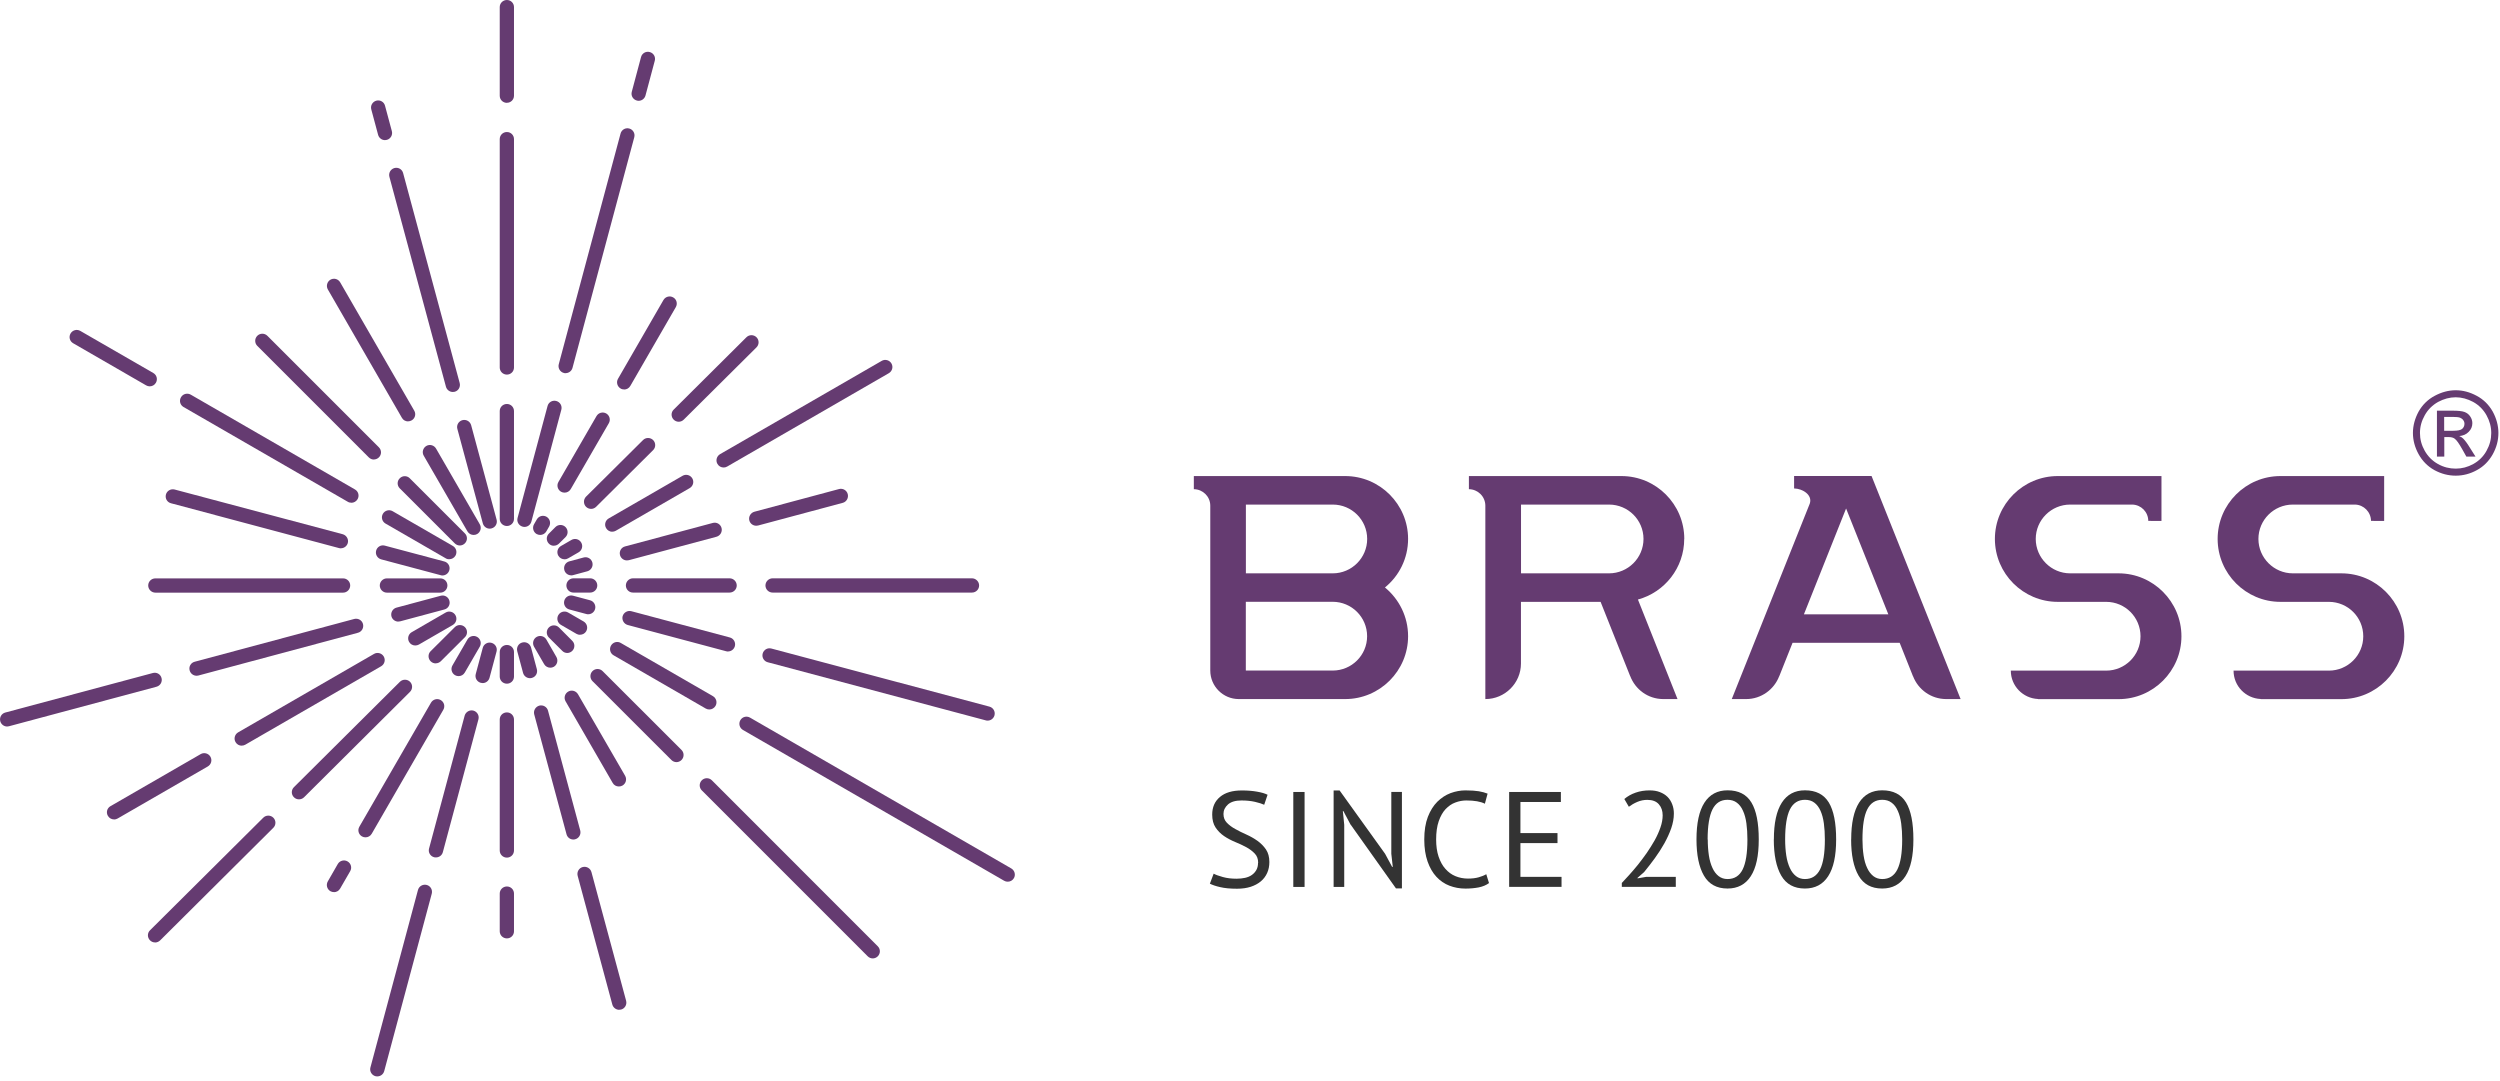 <?xml version="1.0" encoding="UTF-8"?> <svg xmlns="http://www.w3.org/2000/svg" width="377" height="163" viewBox="0 0 377 163" fill="none"><g clip-path="url(#clip0_2288_63)"><path d="M76.44 79.32C75.84 79.32 75.36 78.84 75.36 78.25V61.99C75.36 61.39 75.84 60.92 76.44 60.92C77.04 60.92 77.51 61.4 77.51 61.99V78.25C77.51 78.84 77.03 79.32 76.44 79.32Z" fill="#653B71"></path><path d="M76.44 56.49C75.84 56.49 75.36 56.01 75.36 55.42V20.98C75.36 20.38 75.84 19.91 76.44 19.91C77.04 19.91 77.51 20.39 77.51 20.98V55.42C77.51 56.02 77.03 56.49 76.44 56.49Z" fill="#653B71"></path><path d="M76.44 15.51C75.84 15.51 75.36 15.03 75.36 14.44V1.07C75.36 0.48 75.84 0 76.44 0C77.04 0 77.51 0.48 77.51 1.07V14.43C77.51 15.03 77.03 15.5 76.44 15.5" fill="#653B71"></path><path d="M73.84 79.72C73.37 79.72 72.94 79.4 72.81 78.92L68.97 64.68C68.81 64.11 69.15 63.52 69.73 63.36C70.31 63.21 70.89 63.55 71.05 64.12L74.89 78.37C75.04 78.95 74.7 79.53 74.13 79.68C74.04 79.71 73.95 79.72 73.85 79.72" fill="#653B71"></path><path d="M68.28 59.11C67.81 59.11 67.38 58.79 67.25 58.32L58.72 26.66C58.57 26.08 58.91 25.5 59.48 25.34C60.06 25.19 60.64 25.52 60.79 26.1L69.32 57.76C69.47 58.34 69.14 58.93 68.56 59.08C68.47 59.1 68.37 59.11 68.28 59.11Z" fill="#653B71"></path><path d="M58.05 21.13C57.58 21.13 57.15 20.81 57.02 20.34L55.99 16.5C55.83 15.92 56.18 15.34 56.75 15.18C57.32 15.03 57.91 15.36 58.06 15.94L59.09 19.77C59.25 20.35 58.9 20.94 58.34 21.09C58.24 21.11 58.15 21.13 58.06 21.13" fill="#653B71"></path><path d="M93.32 118.6C92.94 118.6 92.58 118.41 92.39 118.06L85.29 105.76C84.99 105.24 85.17 104.59 85.69 104.29C86.2 103.99 86.86 104.18 87.16 104.69L94.27 116.99C94.56 117.51 94.39 118.16 93.87 118.46C93.7 118.56 93.52 118.6 93.33 118.6" fill="#653B71"></path><path d="M82.99 100.69C82.62 100.69 82.26 100.5 82.06 100.16L80.53 97.52C80.24 97 80.41 96.35 80.92 96.05C81.44 95.75 82.09 95.93 82.39 96.44L83.91 99.08C84.2 99.6 84.03 100.25 83.52 100.55C83.35 100.65 83.16 100.69 82.98 100.69" fill="#653B71"></path><path d="M131.61 144.53C131.34 144.53 131.06 144.42 130.85 144.21L105.83 119.19C105.41 118.77 105.41 118.1 105.83 117.67C106.25 117.25 106.93 117.25 107.35 117.67L132.37 142.7C132.79 143.11 132.79 143.79 132.37 144.21C132.16 144.42 131.88 144.53 131.61 144.53Z" fill="#653B71"></path><path d="M102.01 114.93C101.74 114.93 101.46 114.82 101.25 114.61L89.35 102.72C88.93 102.3 88.93 101.62 89.35 101.2C89.77 100.78 90.45 100.78 90.87 101.2L102.77 113.09C103.19 113.51 103.19 114.19 102.77 114.61C102.56 114.82 102.28 114.93 102.01 114.93Z" fill="#653B71"></path><path d="M85.55 98.47C85.28 98.47 85 98.37 84.79 98.15L82.77 96.14C82.35 95.72 82.35 95.04 82.77 94.62C83.19 94.2 83.87 94.2 84.29 94.62L86.3 96.64C86.72 97.06 86.72 97.73 86.3 98.15C86.09 98.36 85.81 98.47 85.54 98.47" fill="#653B71"></path><path d="M151.97 132.96C151.78 132.96 151.6 132.92 151.43 132.82L112.04 110.08C111.52 109.78 111.35 109.13 111.64 108.61C111.94 108.09 112.59 107.92 113.11 108.22L152.5 130.96C153.01 131.26 153.19 131.91 152.9 132.42C152.7 132.77 152.34 132.96 151.97 132.96Z" fill="#653B71"></path><path d="M106.97 106.99C106.79 106.99 106.6 106.95 106.43 106.85L92.53 98.82C92.02 98.53 91.84 97.87 92.14 97.35C92.44 96.84 93.09 96.65 93.6 96.95L107.51 104.98C108.02 105.28 108.2 105.93 107.9 106.45C107.7 106.79 107.34 106.99 106.97 106.99Z" fill="#653B71"></path><path d="M87.48 95.73C87.3 95.73 87.11 95.69 86.94 95.59L84.59 94.23C84.07 93.93 83.9 93.28 84.19 92.76C84.49 92.25 85.14 92.07 85.66 92.36L88.01 93.72C88.52 94.02 88.7 94.67 88.4 95.19C88.21 95.53 87.84 95.72 87.47 95.72" fill="#653B71"></path><path d="M148.93 108.67C148.84 108.67 148.74 108.66 148.65 108.63L115.78 99.87C115.2 99.72 114.86 99.13 115.01 98.56C115.17 97.98 115.75 97.64 116.33 97.8L149.21 106.56C149.78 106.71 150.12 107.3 149.97 107.87C149.84 108.35 149.41 108.67 148.93 108.67Z" fill="#653B71"></path><path d="M109.79 98.25C109.7 98.25 109.61 98.24 109.51 98.21L94.66 94.25C94.09 94.09 93.75 93.5 93.89 92.93C94.05 92.36 94.64 92.02 95.21 92.17L110.06 96.13C110.63 96.28 110.97 96.87 110.82 97.44C110.69 97.92 110.26 98.24 109.78 98.24" fill="#653B71"></path><path d="M88.71 92.63C88.62 92.63 88.53 92.63 88.44 92.6L85.86 91.91C85.28 91.76 84.94 91.17 85.09 90.6C85.24 90.02 85.83 89.68 86.4 89.83L88.98 90.52C89.55 90.67 89.9 91.27 89.74 91.84C89.61 92.32 89.18 92.63 88.7 92.63" fill="#653B71"></path><path d="M66.4 89.37H58.34C57.75 89.37 57.27 88.88 57.27 88.29C57.27 87.7 57.76 87.22 58.34 87.22H66.4C67 87.22 67.47 87.7 67.47 88.29C67.47 88.88 66.99 89.37 66.4 89.37Z" fill="#653B71"></path><path d="M51.74 89.37H23.43C22.84 89.37 22.35 88.88 22.35 88.29C22.35 87.7 22.83 87.22 23.43 87.22H51.74C52.33 87.22 52.81 87.7 52.81 88.29C52.81 88.88 52.33 89.37 51.74 89.37Z" fill="#653B71"></path><path d="M60.07 93.74C59.6 93.74 59.16 93.43 59.03 92.95C58.88 92.38 59.22 91.78 59.79 91.63L66.46 89.84C67.03 89.68 67.62 90.02 67.77 90.6C67.93 91.18 67.58 91.77 67.01 91.91L60.34 93.7C60.25 93.72 60.15 93.73 60.06 93.73" fill="#653B71"></path><path d="M29.64 101.9C29.16 101.9 28.73 101.58 28.6 101.1C28.44 100.52 28.78 99.94 29.36 99.79L53.42 93.34C54 93.19 54.59 93.53 54.74 94.1C54.89 94.68 54.55 95.27 53.98 95.42L29.91 101.87C29.82 101.89 29.72 101.91 29.63 101.91" fill="#653B71"></path><path d="M1.08 109.56C0.6 109.56 0.17 109.24 0.04 108.76C-0.11 108.18 0.23 107.6 0.8 107.45L23.05 101.49C23.63 101.33 24.21 101.67 24.36 102.25C24.51 102.82 24.18 103.4 23.6 103.56L1.35 109.52C1.26 109.54 1.16 109.56 1.07 109.56" fill="#653B71"></path><path d="M62.62 97.34C62.25 97.34 61.89 97.15 61.69 96.8C61.4 96.28 61.57 95.63 62.09 95.33L67.21 92.37C67.72 92.07 68.38 92.25 68.68 92.77C68.98 93.28 68.8 93.94 68.29 94.24L63.17 97.2C63 97.29 62.81 97.34 62.63 97.34" fill="#653B71"></path><path d="M36.45 112.45C36.08 112.45 35.72 112.26 35.52 111.91C35.22 111.39 35.4 110.74 35.91 110.44L56.4 98.61C56.91 98.31 57.57 98.49 57.87 99C58.17 99.52 57.99 100.17 57.48 100.47L36.99 112.3C36.82 112.4 36.63 112.44 36.45 112.44" fill="#653B71"></path><path d="M17.2 123.57C16.83 123.57 16.47 123.38 16.27 123.03C15.97 122.52 16.14 121.86 16.66 121.57L30.26 113.72C30.77 113.42 31.43 113.6 31.73 114.11C32.03 114.63 31.85 115.28 31.34 115.58L17.74 123.43C17.57 123.53 17.38 123.58 17.2 123.58" fill="#653B71"></path><path d="M65.7 100.04C65.42 100.04 65.15 99.93 64.94 99.72C64.52 99.3 64.52 98.61 64.94 98.2L68.59 94.57C69.01 94.15 69.69 94.16 70.11 94.57C70.53 95 70.53 95.68 70.11 96.09L66.47 99.72C66.26 99.92 65.98 100.03 65.71 100.03" fill="#653B71"></path><path d="M45.08 120.54C44.81 120.54 44.53 120.44 44.32 120.22C43.9 119.81 43.9 119.13 44.32 118.71L60.31 102.81C60.73 102.4 61.41 102.4 61.83 102.81C62.25 103.23 62.25 103.91 61.83 104.33L45.85 120.23C45.64 120.44 45.36 120.54 45.09 120.54" fill="#653B71"></path><path d="M23.38 142.12C23.1 142.12 22.83 142.01 22.62 141.8C22.2 141.38 22.2 140.7 22.62 140.29L39.7 123.31C40.12 122.89 40.8 122.89 41.22 123.31C41.64 123.73 41.64 124.41 41.22 124.83L24.14 141.82C23.93 142.02 23.65 142.13 23.38 142.13" fill="#653B71"></path><path d="M94.12 58.73C93.94 58.73 93.75 58.69 93.59 58.59C93.08 58.29 92.9 57.64 93.19 57.13L100.05 45.24C100.35 44.73 101 44.55 101.52 44.85C102.04 45.14 102.21 45.8 101.91 46.32L95.05 58.2C94.85 58.55 94.49 58.74 94.12 58.74" fill="#653B71"></path><path d="M85.14 74.29C84.96 74.29 84.77 74.25 84.6 74.15C84.09 73.85 83.91 73.2 84.21 72.68L89.95 62.75C90.25 62.23 90.9 62.06 91.42 62.35C91.93 62.65 92.11 63.3 91.81 63.82L86.07 73.75C85.87 74.1 85.51 74.29 85.14 74.29Z" fill="#653B71"></path><path d="M81.46 80.67C81.28 80.67 81.09 80.62 80.92 80.53C80.41 80.23 80.24 79.57 80.53 79.06L80.95 78.33C81.25 77.81 81.9 77.63 82.42 77.93C82.93 78.23 83.1 78.88 82.81 79.4L82.39 80.13C82.19 80.48 81.83 80.67 81.46 80.67Z" fill="#653B71"></path><path d="M96.31 15.2C96.22 15.2 96.12 15.19 96.03 15.16C95.45 15 95.12 14.42 95.27 13.85L96.67 8.6C96.82 8.03 97.41 7.69 97.98 7.85C98.56 8 98.9 8.59 98.74 9.16L97.34 14.4C97.21 14.88 96.78 15.2 96.31 15.2Z" fill="#653B71"></path><path d="M85.3 56.28C85.21 56.28 85.12 56.28 85.02 56.24C84.45 56.09 84.11 55.5 84.26 54.93L93.58 20.14C93.73 19.57 94.32 19.22 94.89 19.38C95.46 19.53 95.8 20.12 95.65 20.69L86.33 55.48C86.2 55.96 85.77 56.27 85.29 56.27" fill="#653B71"></path><path d="M79.09 79.46C79 79.46 78.91 79.45 78.81 79.42C78.23 79.26 77.89 78.67 78.05 78.1L82.57 61.23C82.72 60.65 83.31 60.31 83.89 60.47C84.47 60.63 84.8 61.21 84.65 61.78L80.13 78.66C80 79.14 79.57 79.46 79.1 79.46" fill="#653B71"></path><path d="M76.44 141.51C75.84 141.51 75.36 141.03 75.36 140.44V134.75C75.36 134.16 75.84 133.68 76.44 133.68C77.04 133.68 77.51 134.16 77.51 134.75V140.44C77.51 141.04 77.03 141.51 76.44 141.51Z" fill="#653B71"></path><path d="M76.44 129.33C75.84 129.33 75.36 128.85 75.36 128.26V108.5C75.36 107.9 75.84 107.43 76.44 107.43C77.04 107.43 77.51 107.91 77.51 108.5V128.26C77.51 128.85 77.03 129.33 76.44 129.33Z" fill="#653B71"></path><path d="M76.44 103.1C75.84 103.1 75.36 102.62 75.36 102.03V98.33C75.36 97.74 75.84 97.26 76.44 97.26C77.04 97.26 77.51 97.74 77.51 98.33V102.03C77.51 102.63 77.03 103.1 76.44 103.1Z" fill="#653B71"></path><path d="M67.75 84.34C67.57 84.34 67.38 84.3 67.21 84.19L58.13 78.95C57.62 78.65 57.44 78 57.74 77.48C58.04 76.97 58.69 76.79 59.21 77.09L68.29 82.33C68.81 82.63 68.98 83.28 68.68 83.8C68.48 84.14 68.12 84.33 67.75 84.33" fill="#653B71"></path><path d="M52.98 75.81C52.8 75.81 52.61 75.77 52.45 75.67L27.68 61.38C27.16 61.08 26.99 60.43 27.29 59.91C27.59 59.39 28.24 59.22 28.76 59.51L53.53 73.81C54.05 74.11 54.22 74.76 53.92 75.28C53.72 75.62 53.36 75.82 52.99 75.82" fill="#653B71"></path><path d="M22.57 58.26C22.38 58.26 22.2 58.21 22.03 58.11L11.03 51.76C10.51 51.46 10.34 50.81 10.64 50.29C10.94 49.78 11.59 49.6 12.11 49.9L23.12 56.25C23.64 56.55 23.81 57.2 23.51 57.72C23.31 58.07 22.95 58.26 22.58 58.26" fill="#653B71"></path><path d="M109.12 70.5C108.75 70.5 108.39 70.31 108.19 69.96C107.89 69.45 108.07 68.8 108.58 68.49L132.96 54.42C133.47 54.12 134.13 54.3 134.43 54.81C134.73 55.33 134.55 55.98 134.03 56.28L109.65 70.36C109.48 70.46 109.3 70.5 109.12 70.5Z" fill="#653B71"></path><path d="M92.33 80.19C91.96 80.19 91.6 79.99 91.4 79.64C91.1 79.13 91.28 78.48 91.79 78.18L102.93 71.75C103.45 71.45 104.1 71.63 104.4 72.14C104.7 72.66 104.52 73.31 104 73.61L92.86 80.04C92.69 80.14 92.51 80.18 92.32 80.18" fill="#653B71"></path><path d="M85.13 84.34C84.76 84.34 84.4 84.15 84.2 83.81C83.9 83.29 84.07 82.64 84.59 82.34L86.18 81.42C86.7 81.12 87.35 81.3 87.65 81.82C87.95 82.34 87.77 82.99 87.25 83.29L85.67 84.2C85.5 84.3 85.31 84.35 85.13 84.35" fill="#653B71"></path><path d="M69.34 82.26C69.07 82.26 68.79 82.15 68.58 81.94L60.28 73.64C59.86 73.22 59.86 72.54 60.28 72.13C60.7 71.7 61.38 71.7 61.8 72.13L70.1 80.43C70.52 80.84 70.52 81.52 70.1 81.94C69.89 82.15 69.61 82.26 69.34 82.26Z" fill="#653B71"></path><path d="M56.38 69.3C56.11 69.3 55.83 69.19 55.62 68.98L38.8 52.16C38.38 51.74 38.38 51.06 38.8 50.64C39.22 50.22 39.9 50.22 40.32 50.64L57.14 67.46C57.56 67.88 57.56 68.56 57.14 68.97C56.93 69.18 56.65 69.29 56.38 69.29" fill="#653B71"></path><path d="M114.04 79.28C113.56 79.28 113.13 78.97 113 78.49C112.85 77.92 113.19 77.33 113.76 77.17L126.52 73.75C127.09 73.59 127.69 73.93 127.84 74.51C127.99 75.09 127.65 75.68 127.08 75.83L114.31 79.25C114.21 79.27 114.12 79.28 114.03 79.28" fill="#653B71"></path><path d="M94.53 84.51C94.06 84.51 93.63 84.19 93.5 83.72C93.34 83.14 93.68 82.55 94.26 82.4L107.49 78.86C108.07 78.7 108.65 79.04 108.81 79.62C108.96 80.19 108.62 80.78 108.05 80.94L94.82 84.48C94.73 84.5 94.64 84.51 94.54 84.51" fill="#653B71"></path><path d="M86.13 86.76C85.66 86.76 85.22 86.44 85.1 85.96C84.95 85.38 85.29 84.8 85.86 84.65L88.01 84.07C88.59 83.91 89.17 84.25 89.33 84.83C89.48 85.41 89.14 85.99 88.57 86.15L86.42 86.73C86.33 86.76 86.23 86.77 86.14 86.77" fill="#653B71"></path><path d="M72.78 103.01C72.69 103.01 72.59 102.99 72.5 102.97C71.92 102.81 71.59 102.23 71.74 101.65L72.8 97.7C72.95 97.12 73.55 96.78 74.12 96.94C74.7 97.1 75.03 97.68 74.88 98.25L73.82 102.21C73.69 102.69 73.26 103.01 72.79 103.01" fill="#653B71"></path><path d="M65.74 129.3C65.65 129.3 65.56 129.3 65.46 129.27C64.89 129.12 64.54 128.53 64.7 127.96L70.07 107.92C70.23 107.36 70.81 107.01 71.39 107.16C71.96 107.32 72.3 107.9 72.15 108.47L66.78 128.51C66.65 128.99 66.22 129.3 65.74 129.3Z" fill="#653B71"></path><path d="M56.89 162.33C56.8 162.33 56.71 162.31 56.62 162.29C56.05 162.14 55.7 161.54 55.86 160.97L63.03 134.21C63.18 133.64 63.77 133.3 64.35 133.45C64.92 133.6 65.26 134.19 65.11 134.76L57.94 161.52C57.81 162 57.38 162.32 56.9 162.32" fill="#653B71"></path><path d="M93.38 152.28C92.91 152.28 92.47 151.96 92.34 151.49L87.11 132.07C86.96 131.49 87.3 130.9 87.87 130.75C88.45 130.6 89.03 130.94 89.19 131.51L94.42 150.92C94.57 151.5 94.23 152.09 93.66 152.24C93.56 152.26 93.47 152.27 93.38 152.27" fill="#653B71"></path><path d="M86.46 126.6C85.98 126.6 85.55 126.28 85.43 125.8L80.56 107.73C80.41 107.16 80.75 106.58 81.32 106.41C81.9 106.26 82.49 106.6 82.64 107.17L87.5 125.24C87.65 125.82 87.31 126.41 86.74 126.56C86.65 126.59 86.55 126.6 86.46 126.6Z" fill="#653B71"></path><path d="M79.92 102.27C79.44 102.27 79.01 101.95 78.88 101.48L78 98.2C77.85 97.62 78.19 97.03 78.76 96.89C79.34 96.73 79.92 97.07 80.08 97.64L80.96 100.92C81.11 101.5 80.78 102.08 80.2 102.23C80.11 102.26 80.02 102.27 79.92 102.27Z" fill="#653B71"></path><path d="M66.74 86.78C66.65 86.78 66.56 86.78 66.46 86.74L57.48 84.35C56.91 84.19 56.57 83.61 56.72 83.04C56.87 82.46 57.46 82.12 58.03 82.28L67 84.67C67.58 84.82 67.92 85.41 67.76 85.98C67.63 86.46 67.2 86.78 66.72 86.78" fill="#653B71"></path><path d="M51.4 82.69C51.31 82.69 51.22 82.68 51.12 82.65L25.78 75.89C25.2 75.74 24.87 75.15 25.02 74.58C25.17 74.01 25.76 73.67 26.34 73.82L51.68 80.56C52.25 80.72 52.6 81.31 52.45 81.88C52.32 82.36 51.88 82.68 51.41 82.68" fill="#653B71"></path><path d="M102.35 63.6C102.07 63.6 101.8 63.49 101.59 63.28C101.17 62.86 101.17 62.18 101.59 61.77L112.56 50.86C112.98 50.44 113.66 50.44 114.08 50.86C114.5 51.28 114.5 51.96 114.08 52.38L103.11 63.28C102.9 63.49 102.62 63.6 102.35 63.6Z" fill="#653B71"></path><path d="M89.14 76.74C88.86 76.74 88.58 76.63 88.37 76.42C87.96 76 87.96 75.32 88.37 74.9L96.97 66.36C97.39 65.94 98.07 65.95 98.49 66.36C98.91 66.78 98.91 67.47 98.49 67.88L89.9 76.42C89.69 76.63 89.41 76.74 89.14 76.74Z" fill="#653B71"></path><path d="M83.53 82.3C83.25 82.3 82.98 82.2 82.77 81.98C82.35 81.56 82.35 80.88 82.77 80.47L83.76 79.48C84.18 79.06 84.86 79.06 85.28 79.48C85.7 79.9 85.7 80.58 85.28 81L84.29 81.98C84.08 82.18 83.81 82.29 83.53 82.29" fill="#653B71"></path><path d="M71.42 80.67C71.05 80.67 70.69 80.48 70.49 80.13L63.9 68.72C63.6 68.21 63.78 67.55 64.29 67.25C64.8 66.95 65.46 67.13 65.76 67.65L72.35 79.06C72.65 79.57 72.47 80.23 71.96 80.53C71.79 80.63 71.61 80.67 71.42 80.67Z" fill="#653B71"></path><path d="M61.54 63.55C61.17 63.55 60.8 63.36 60.61 63.01L49.44 43.65C49.15 43.14 49.32 42.48 49.83 42.18C50.35 41.88 51 42.06 51.3 42.58L62.47 61.93C62.77 62.45 62.59 63.1 62.08 63.39C61.91 63.49 61.72 63.54 61.54 63.54" fill="#653B71"></path><path d="M69.16 101.96C68.98 101.96 68.8 101.92 68.62 101.82C68.11 101.52 67.93 100.87 68.23 100.35L70.49 96.44C70.78 95.93 71.44 95.75 71.96 96.05C72.47 96.35 72.65 97 72.35 97.52L70.09 101.42C69.89 101.77 69.53 101.96 69.16 101.96Z" fill="#653B71"></path><path d="M55.12 126.27C54.94 126.27 54.75 126.23 54.58 126.13C54.07 125.83 53.89 125.19 54.19 124.67L64.99 105.97C65.29 105.45 65.95 105.27 66.46 105.57C66.98 105.87 67.15 106.52 66.85 107.04L56.05 125.74C55.85 126.08 55.49 126.27 55.12 126.27Z" fill="#653B71"></path><path d="M50.36 134.53C50.17 134.53 50 134.49 49.82 134.39C49.31 134.09 49.14 133.44 49.43 132.92L50.94 130.29C51.24 129.78 51.89 129.6 52.41 129.9C52.93 130.2 53.11 130.85 52.81 131.37L51.29 134C51.09 134.35 50.73 134.54 50.36 134.54" fill="#653B71"></path><path d="M146.57 89.36H116.51C115.92 89.36 115.43 88.88 115.43 88.29C115.43 87.7 115.92 87.21 116.51 87.21H146.57C147.16 87.21 147.65 87.7 147.65 88.29C147.65 88.88 147.17 89.36 146.57 89.36Z" fill="#653B71"></path><path d="M110.02 89.36H95.45C94.86 89.36 94.38 88.88 94.38 88.29C94.38 87.7 94.86 87.21 95.45 87.21H110.02C110.62 87.21 111.1 87.7 111.1 88.29C111.1 88.88 110.62 89.36 110.02 89.36Z" fill="#653B71"></path><path d="M89 89.36H86.48C85.89 89.36 85.41 88.88 85.41 88.29C85.41 87.7 85.89 87.21 86.48 87.21H89C89.6 87.21 90.07 87.7 90.07 88.29C90.07 88.88 89.59 89.36 89 89.36Z" fill="#653B71"></path><path d="M212.34 81.27C212.34 76.04 208.08 71.79 202.85 71.79H180.03V73.77H180.05C181.4 73.79 182.51 74.89 182.51 76.25V101.12C182.51 103.49 184.44 105.42 186.81 105.42H202.85C208.08 105.42 212.34 101.16 212.34 95.94C212.34 92.99 210.98 90.34 208.85 88.59C210.98 86.86 212.34 84.22 212.34 81.26M200.97 101.12H187.87V90.75H200.97C203.83 90.75 206.16 93.07 206.16 95.94C206.16 98.81 203.83 101.12 200.97 101.12ZM200.98 86.46H202.85H187.88V76.09H200.98C203.85 76.09 206.17 78.41 206.17 81.27C206.17 84.13 203.84 86.46 200.98 86.46Z" fill="#653B71"></path><path d="M353.06 86.46H345.76C342.91 86.46 340.57 84.13 340.57 81.27C340.57 78.41 342.9 76.09 345.76 76.09H355.15C356.47 76.13 357.53 77.21 357.55 78.55L359.53 78.56V71.79H343.89C338.67 71.79 334.42 76.04 334.42 81.27C334.42 86.5 338.67 90.76 343.89 90.76H351.19C354.06 90.76 356.38 93.08 356.38 95.95C356.38 98.82 354.05 101.13 351.19 101.13H336.82C336.82 103.44 338.63 105.31 340.92 105.41V105.43H353.08C358.32 105.43 362.57 101.17 362.57 95.95C362.57 90.73 358.32 86.46 353.08 86.46" fill="#653B71"></path><path d="M319.48 86.46H312.18C309.33 86.46 306.99 84.13 306.99 81.27C306.99 78.41 309.33 76.09 312.18 76.09H321.56C322.89 76.13 323.95 77.21 323.96 78.55L325.95 78.56V71.79H310.31C305.09 71.79 300.83 76.04 300.83 81.27C300.83 86.5 305.09 90.76 310.31 90.76H317.61C320.47 90.76 322.79 93.08 322.79 95.95C322.79 98.82 320.46 101.13 317.61 101.13H303.23C303.23 103.44 305.06 105.31 307.34 105.41V105.43H319.48C324.7 105.43 328.96 101.17 328.96 95.95C328.96 90.73 324.7 86.46 319.48 86.46Z" fill="#653B71"></path><path d="M253.99 81.27C253.99 76.04 249.74 71.79 244.51 71.79H221.51V73.77H221.52C222.88 73.79 223.97 74.88 223.99 76.22V105.42C226.95 105.42 229.36 103.01 229.36 100.06V90.76H241.37L245.83 101.96H245.84C246.61 103.98 248.52 105.4 250.78 105.42H252.97L250.84 100.06L247 90.41C251.02 89.31 253.98 85.64 253.98 81.26M242.64 86.46H229.37V76.09H242.64C245.51 76.09 247.84 78.41 247.84 81.27C247.84 84.13 245.51 86.46 242.64 86.46Z" fill="#653B71"></path><path d="M270.55 71.79V73.66H270.56C271.82 73.68 273.35 74.63 272.92 75.93L261.15 105.42H263.32C265.59 105.42 267.53 103.98 268.3 101.98H268.31L270.32 96.93H286.47L288.47 101.96L288.49 101.98C289.26 103.98 291.19 105.41 293.47 105.42H295.66L282.23 71.78H270.55V71.79ZM272.03 92.64L278.39 76.68L284.76 92.64H272.03Z" fill="#653B71"></path><path d="M370.32 58.85C371.4 58.85 372.45 59.13 373.49 59.69C374.52 60.24 375.32 61.04 375.9 62.06C376.46 63.09 376.76 64.18 376.76 65.29C376.76 66.4 376.48 67.47 375.91 68.5C375.34 69.51 374.56 70.33 373.52 70.89C372.51 71.45 371.44 71.73 370.32 71.73C369.2 71.73 368.13 71.45 367.1 70.89C366.08 70.32 365.29 69.51 364.73 68.5C364.16 67.47 363.87 66.4 363.87 65.29C363.87 64.18 364.17 63.09 364.73 62.06C365.31 61.04 366.12 60.24 367.15 59.69C368.18 59.14 369.23 58.85 370.33 58.85H370.32ZM370.32 59.91C369.41 59.91 368.53 60.15 367.67 60.61C366.82 61.09 366.14 61.75 365.66 62.61C365.17 63.47 364.93 64.36 364.93 65.3C364.93 66.24 365.17 67.13 365.65 67.98C366.13 68.82 366.78 69.49 367.64 69.97C368.49 70.45 369.39 70.67 370.32 70.67C371.25 70.67 372.13 70.44 372.98 69.97C373.84 69.49 374.5 68.83 374.97 67.98C375.45 67.12 375.68 66.23 375.68 65.3C375.68 64.37 375.44 63.47 374.96 62.61C374.48 61.76 373.82 61.09 372.95 60.61C372.09 60.15 371.21 59.91 370.32 59.91ZM367.49 68.87V61.93H369.86C370.68 61.93 371.26 61.99 371.63 62.12C371.99 62.25 372.29 62.47 372.5 62.79C372.72 63.11 372.83 63.45 372.83 63.81C372.83 64.32 372.65 64.75 372.28 65.12C371.92 65.5 371.44 65.71 370.85 65.76C371.1 65.86 371.29 65.98 371.43 66.12C371.71 66.4 372.06 66.85 372.45 67.5L373.31 68.86H371.93L371.32 67.77C370.83 66.9 370.46 66.36 370.16 66.15C369.95 65.99 369.65 65.91 369.26 65.91H368.6V68.86H367.49V68.87ZM368.6 64.96H369.96C370.61 64.96 371.05 64.87 371.29 64.68C371.51 64.48 371.64 64.24 371.64 63.9C371.64 63.7 371.58 63.52 371.46 63.36C371.34 63.19 371.18 63.07 370.98 62.99C370.78 62.91 370.4 62.87 369.86 62.87H368.58V64.96H368.6Z" fill="#653B71"></path><path d="M189.73 130.11C189.73 129.53 189.56 129.07 189.21 128.71C188.87 128.35 188.44 128.03 187.93 127.75C187.42 127.48 186.86 127.21 186.26 126.97C185.66 126.72 185.1 126.43 184.59 126.08C184.08 125.73 183.65 125.3 183.31 124.79C182.97 124.28 182.8 123.63 182.8 122.84C182.8 121.72 183.19 120.83 183.97 120.18C184.75 119.52 185.85 119.2 187.28 119.2C188.11 119.2 188.87 119.26 189.55 119.38C190.23 119.5 190.76 119.65 191.15 119.85L190.64 121.36C190.33 121.21 189.86 121.06 189.26 120.92C188.65 120.78 187.97 120.71 187.21 120.71C186.31 120.71 185.64 120.91 185.18 121.31C184.73 121.72 184.5 122.19 184.5 122.74C184.5 123.29 184.67 123.71 185.01 124.07C185.35 124.42 185.78 124.75 186.29 125.02C186.8 125.31 187.35 125.58 187.96 125.85C188.56 126.12 189.12 126.44 189.63 126.8C190.14 127.17 190.57 127.6 190.91 128.1C191.25 128.61 191.42 129.23 191.42 129.99C191.42 130.6 191.31 131.15 191.09 131.64C190.87 132.13 190.55 132.56 190.13 132.91C189.71 133.26 189.19 133.54 188.6 133.73C188 133.92 187.32 134.02 186.55 134.02C185.53 134.02 184.68 133.94 184.01 133.78C183.34 133.63 182.83 133.45 182.45 133.26L183.02 131.75C183.33 131.92 183.8 132.09 184.42 132.26C185.03 132.43 185.72 132.51 186.48 132.51C186.93 132.51 187.35 132.46 187.75 132.38C188.15 132.29 188.49 132.15 188.77 131.95C189.06 131.75 189.28 131.5 189.45 131.21C189.62 130.91 189.71 130.55 189.71 130.14L189.73 130.11Z" fill="#333333"></path><path d="M195.03 119.43H196.73V133.75H195.03V119.43Z" fill="#333333"></path><path d="M203.68 124.38L202.58 122.31H202.5L202.71 124.38V133.75H201.11V119.2H202.01L208.87 128.75L209.93 130.72H210.03L209.81 128.75V119.42H211.41V133.97H210.51L203.69 124.37L203.68 124.38Z" fill="#333333"></path><path d="M224.55 133.16C224.14 133.47 223.62 133.69 222.99 133.82C222.36 133.94 221.69 134 220.99 134C220.13 134 219.32 133.85 218.57 133.56C217.82 133.27 217.16 132.82 216.61 132.22C216.05 131.62 215.61 130.85 215.28 129.92C214.95 128.98 214.78 127.87 214.78 126.6C214.78 125.26 214.96 124.13 215.32 123.19C215.68 122.26 216.16 121.49 216.75 120.9C217.35 120.31 218.01 119.88 218.75 119.6C219.49 119.33 220.24 119.19 221 119.19C221.82 119.19 222.49 119.24 223 119.32C223.52 119.41 223.96 119.53 224.33 119.68L223.92 121.2C223.27 120.87 222.33 120.71 221.12 120.71C220.56 120.71 220.01 120.81 219.46 121.02C218.91 121.22 218.43 121.56 217.99 122.02C217.56 122.48 217.22 123.09 216.96 123.84C216.7 124.59 216.57 125.51 216.57 126.6C216.57 127.58 216.69 128.44 216.94 129.18C217.19 129.91 217.52 130.53 217.96 131.02C218.39 131.51 218.89 131.88 219.47 132.12C220.05 132.36 220.68 132.49 221.36 132.49C221.98 132.49 222.51 132.43 222.97 132.3C223.43 132.17 223.81 132.02 224.13 131.83L224.54 133.16H224.55Z" fill="#333333"></path><path d="M227.58 119.43H235.38V120.94H229.28V125.63H234.87V127.14H229.28V132.23H235.48V133.74H227.58V119.42V119.43Z" fill="#333333"></path><path d="M252.42 122.69C252.42 123.41 252.28 124.15 252.02 124.91C251.75 125.67 251.4 126.43 250.98 127.19C250.55 127.96 250.07 128.7 249.54 129.43C249 130.16 248.48 130.85 247.94 131.5L246.94 132.38V132.46L248.25 132.23H252.71V133.74H244.57V133.15C244.87 132.84 245.23 132.45 245.65 131.98C246.07 131.52 246.51 131 246.97 130.44C247.43 129.87 247.87 129.27 248.32 128.64C248.76 128 249.16 127.36 249.53 126.71C249.89 126.06 250.18 125.41 250.4 124.77C250.62 124.13 250.73 123.52 250.73 122.95C250.73 122.28 250.54 121.72 250.15 121.28C249.77 120.84 249.19 120.62 248.41 120.62C247.89 120.62 247.39 120.72 246.9 120.93C246.41 121.14 245.99 121.39 245.63 121.66L244.95 120.49C245.43 120.08 245.99 119.76 246.65 119.53C247.31 119.3 248.01 119.19 248.76 119.19C249.34 119.19 249.86 119.27 250.31 119.45C250.76 119.62 251.15 119.86 251.46 120.17C251.77 120.48 252.01 120.86 252.17 121.29C252.34 121.72 252.42 122.19 252.42 122.69Z" fill="#333333"></path><path d="M255.83 126.59C255.83 124.13 256.23 122.28 257.03 121.04C257.83 119.8 258.99 119.18 260.52 119.18C262.17 119.18 263.37 119.79 264.11 121.01C264.85 122.23 265.22 124.09 265.22 126.59C265.22 129.09 264.82 130.89 264.02 132.13C263.22 133.37 262.05 133.99 260.51 133.99C258.89 133.99 257.7 133.34 256.95 132.04C256.2 130.75 255.83 128.92 255.83 126.58V126.59ZM257.53 126.59C257.53 127.47 257.59 128.28 257.7 129.01C257.81 129.74 258 130.37 258.24 130.89C258.48 131.42 258.79 131.82 259.17 132.12C259.55 132.41 259.99 132.56 260.51 132.56C261.55 132.56 262.31 132.08 262.79 131.12C263.27 130.16 263.51 128.65 263.51 126.59C263.51 125.71 263.46 124.91 263.36 124.17C263.26 123.43 263.09 122.8 262.84 122.26C262.61 121.73 262.29 121.32 261.91 121.04C261.53 120.75 261.06 120.61 260.5 120.61C259.48 120.61 258.73 121.09 258.24 122.06C257.76 123.03 257.51 124.54 257.51 126.59H257.53Z" fill="#333333"></path><path d="M267.5 126.59C267.5 124.13 267.9 122.28 268.7 121.04C269.5 119.8 270.66 119.18 272.19 119.18C273.84 119.18 275.03 119.79 275.78 121.01C276.52 122.23 276.89 124.09 276.89 126.59C276.89 129.09 276.49 130.89 275.69 132.13C274.89 133.37 273.72 133.99 272.18 133.99C270.55 133.99 269.36 133.34 268.61 132.04C267.86 130.75 267.49 128.92 267.49 126.58L267.5 126.59ZM269.2 126.59C269.2 127.47 269.26 128.28 269.37 129.01C269.48 129.74 269.67 130.37 269.91 130.89C270.15 131.42 270.46 131.82 270.84 132.12C271.21 132.41 271.66 132.56 272.18 132.56C273.22 132.56 273.97 132.08 274.46 131.12C274.95 130.16 275.19 128.65 275.19 126.59C275.19 125.71 275.14 124.91 275.04 124.17C274.94 123.43 274.77 122.8 274.53 122.26C274.29 121.73 273.98 121.32 273.6 121.04C273.22 120.75 272.75 120.61 272.19 120.61C271.17 120.61 270.41 121.09 269.92 122.06C269.44 123.03 269.2 124.54 269.2 126.59Z" fill="#333333"></path><path d="M279.16 126.59C279.16 124.13 279.56 122.28 280.35 121.04C281.15 119.8 282.31 119.18 283.84 119.18C285.49 119.18 286.69 119.79 287.43 121.01C288.17 122.23 288.54 124.09 288.54 126.59C288.54 129.09 288.14 130.89 287.34 132.13C286.54 133.37 285.37 133.99 283.83 133.99C282.2 133.99 281.02 133.34 280.27 132.04C279.52 130.75 279.15 128.92 279.15 126.58L279.16 126.59ZM280.86 126.59C280.86 127.47 280.92 128.28 281.03 129.01C281.14 129.74 281.32 130.37 281.57 130.89C281.81 131.42 282.13 131.82 282.5 132.12C282.88 132.41 283.32 132.56 283.84 132.56C284.88 132.56 285.64 132.08 286.12 131.12C286.6 130.16 286.85 128.65 286.85 126.59C286.85 125.71 286.8 124.91 286.7 124.17C286.6 123.43 286.43 122.8 286.18 122.26C285.95 121.73 285.64 121.32 285.25 121.04C284.87 120.75 284.4 120.61 283.84 120.61C282.82 120.61 282.07 121.09 281.58 122.06C281.09 123.03 280.86 124.54 280.86 126.59Z" fill="#333333"></path></g><defs><clipPath id="clip0_2288_63"><rect width="376.75" height="162.33" fill="white"></rect></clipPath></defs></svg> 